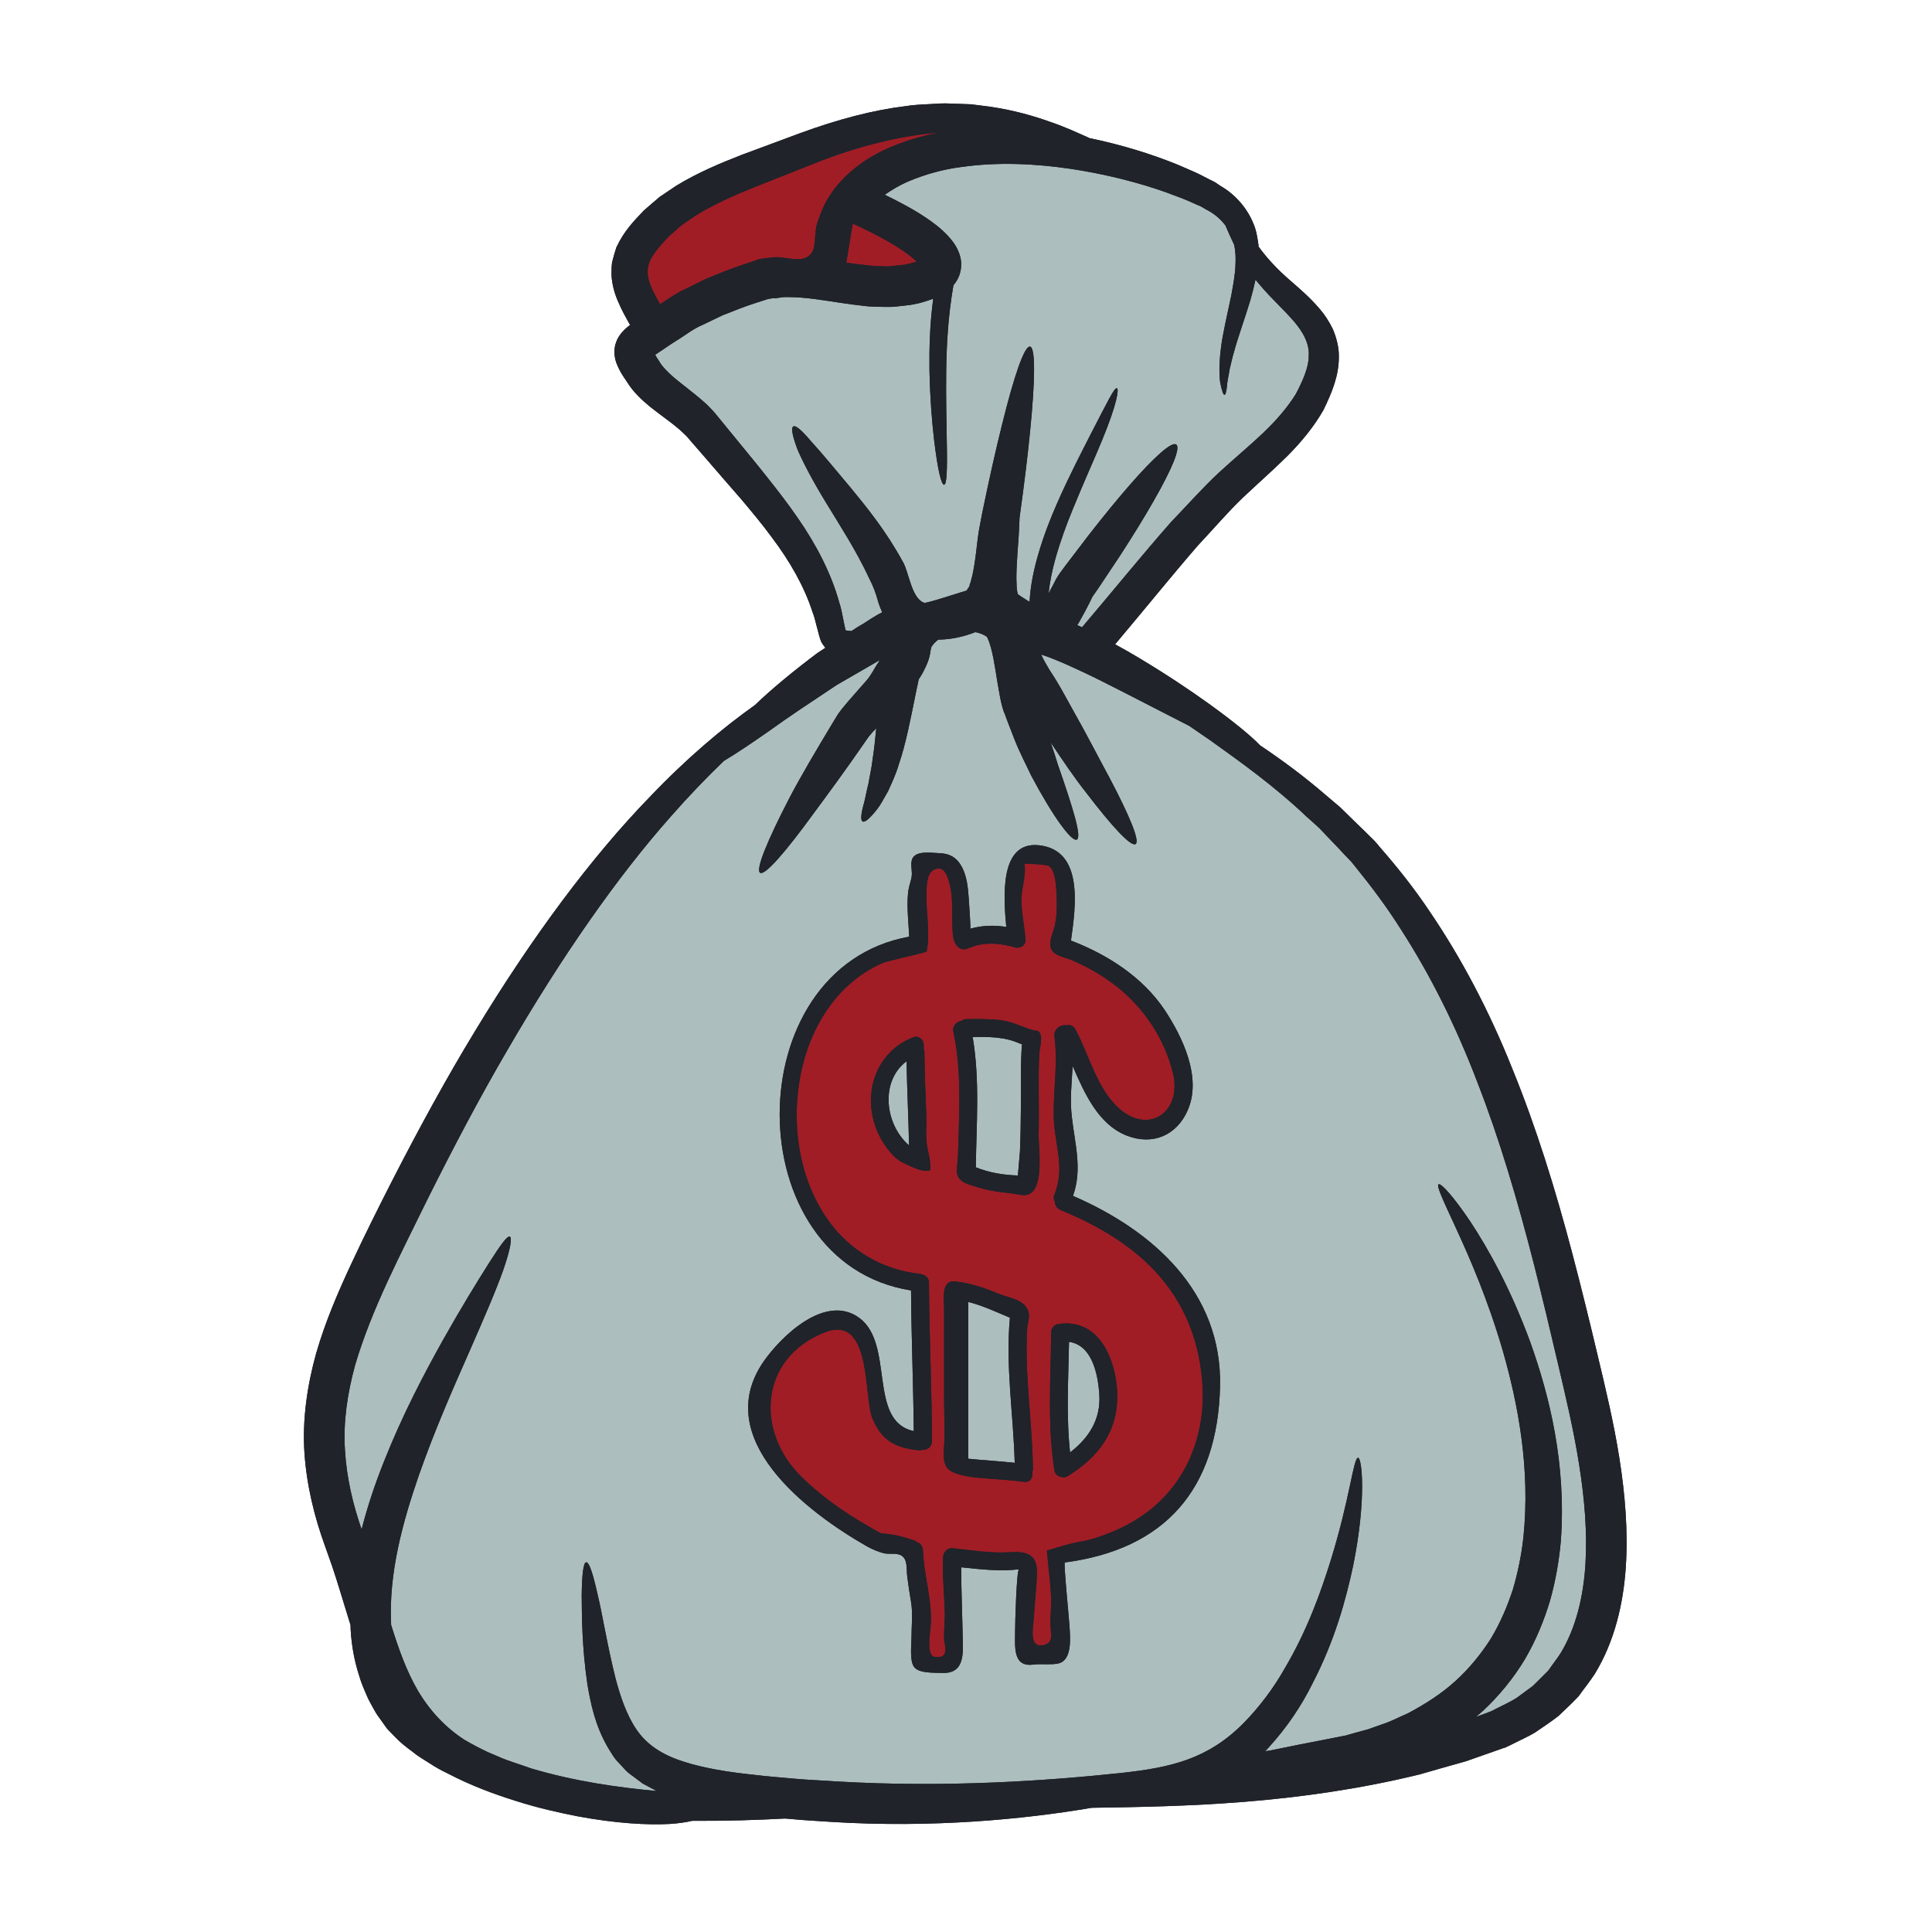 <svg version="1.0" preserveAspectRatio="xMidYMid meet" height="500" viewBox="0 0 375 375" zoomAndPan="magnify" width="500" xmlns:xlink="http://www.w3.org/1999/xlink" xmlns="http://www.w3.org/2000/svg"><defs><clipPath id="7367434e94"><path clip-rule="nonzero" d="M 58 20.066 L 316 20.066 L 316 354.566 L 58 354.566 Z M 58 20.066"></path></clipPath><clipPath id="7c894acc53"><path clip-rule="nonzero" d="M 58 20.066 L 316 20.066 L 316 354.566 L 58 354.566 Z M 58 20.066"></path></clipPath></defs><rect fill-opacity="1" height="450" y="-37.5" fill="#ffffff" width="450" x="-37.5"></rect><rect fill-opacity="1" height="450" y="-37.5" fill="#ffffff" width="450" x="-37.5"></rect><g clip-path="url(#7367434e94)"><path fill-rule="nonzero" fill-opacity="1" d="M 63.086 300.09 C 63.562 301.426 64.031 302.754 64.5 304.09 C 64.969 305.449 65.336 306.688 65.762 308.027 C 66.531 310.504 67.281 312.984 68.035 315.422 C 68.035 315.68 68.035 315.93 68.055 316.191 C 68.219 319.258 68.762 322.324 69.719 325.27 C 70.121 326.707 70.816 328.25 71.469 329.73 C 71.797 330.402 72.102 330.914 72.438 331.535 C 72.719 332.066 73.133 332.797 73.656 333.469 L 75.059 335.438 C 75.57 336.047 76.133 336.535 76.645 337.102 C 77.699 338.223 78.82 339.09 79.973 339.938 C 81.07 340.844 82.246 341.547 83.387 342.254 C 84.516 343.004 85.66 343.637 86.832 344.191 C 91.398 346.582 95.914 348.246 100.176 349.574 C 104.414 350.934 108.461 351.824 112.156 352.551 C 119.582 353.934 125.695 354.258 129.957 354.031 C 131.848 353.91 133.285 353.672 134.34 353.422 C 141.027 353.465 147.051 353.258 152.387 352.977 C 152.738 353 153.086 353.043 153.465 353.062 C 156.227 353.348 158.934 353.445 161.73 353.652 C 180.777 354.805 198.316 353.203 211.898 350.891 C 229.969 350.629 251.793 350.215 275.551 344.41 C 278.477 343.559 281.453 342.723 284.477 341.875 C 285.945 341.363 287.445 340.844 288.945 340.309 L 291.195 339.516 L 291.75 339.32 L 292.035 339.234 L 292.199 339.188 L 292.273 339.156 C 292.297 339.133 292.316 339.133 292.316 339.133 C 292.359 339.09 292.457 339.047 292.645 338.973 L 293.699 338.461 C 295.102 337.73 296.461 337.168 297.938 336.285 C 299.461 335.254 301.027 334.199 302.504 333.066 C 303.789 331.84 305.125 330.59 306.367 329.285 C 307.422 327.805 308.594 326.379 309.574 324.859 C 313.391 318.586 315.074 311.32 315.562 304.254 C 316.031 297.109 315.422 290.043 314.324 283.039 C 313.227 276.09 311.586 269.273 310.039 262.816 C 308.496 256.301 306.898 249.82 305.246 243.527 C 301.918 230.859 298.145 218.723 293.559 207.492 C 289.066 196.203 283.609 185.906 277.496 176.914 C 274.473 172.391 271.18 168.273 267.875 164.488 L 267.266 163.758 L 266.961 163.41 L 266.875 163.312 L 266.68 163.105 L 266.516 162.945 L 265.23 161.672 C 264.363 160.836 263.492 159.984 262.656 159.172 C 261.805 158.324 260.969 157.527 260.152 156.715 C 259.242 155.941 258.328 155.191 257.438 154.418 C 253.031 150.602 248.703 147.438 244.582 144.676 C 242.82 142.828 239.387 140.023 234.676 136.621 C 230.906 133.91 226.316 130.844 221.031 127.68 C 219.555 126.789 218.031 125.922 216.441 125.062 C 222.293 118.125 227.512 111.645 232.48 105.914 C 235.547 102.652 238.375 99.324 241.211 96.617 C 244.117 93.875 247.105 91.254 249.848 88.539 C 252.609 85.777 255.043 82.797 256.891 79.566 C 258.512 76.195 259.895 72.969 259.871 69.172 C 259.895 67.324 259.371 65.496 258.719 63.91 C 257.969 62.387 257.109 61.051 256.141 59.953 C 254.27 57.746 252.402 56.18 250.758 54.73 C 247.855 52.254 245.867 50.047 244.277 47.848 C 244.277 47.75 244.277 47.688 244.277 47.59 C 244.062 46.152 243.875 44.664 243.203 43.207 C 242.008 40.324 239.668 37.66 236.895 36.094 L 235.895 35.41 L 235.754 35.324 L 235.73 35.324 L 235.59 35.246 L 235.516 35.203 L 235.285 35.086 L 234.797 34.855 C 234.133 34.52 233.48 34.191 232.828 33.844 C 231.492 33.191 229.969 32.582 228.5 31.93 C 223.293 29.82 217.586 28.082 211.43 26.797 C 211.312 26.734 211.191 26.68 211.062 26.613 C 209.203 25.809 206.887 24.688 203.777 23.633 C 200.711 22.535 196.84 21.395 192.164 20.711 C 190.988 20.57 189.77 20.406 188.488 20.242 C 187.227 20.199 185.891 20.145 184.531 20.102 C 183.148 20.016 181.715 20.121 180.246 20.219 C 178.766 20.285 177.246 20.363 175.699 20.613 C 169.48 21.371 162.609 23.168 155.312 25.844 C 151.703 27.168 147.941 28.582 143.93 30.07 C 139.906 31.648 135.578 33.422 131.238 36.062 C 130.195 36.77 129.109 37.5 128.031 38.227 C 127.012 39.062 126 39.977 124.965 40.867 C 123.051 42.879 121.105 44.848 119.629 48.035 C 119.355 48.871 119.117 49.742 118.887 50.613 C 118.648 51.469 118.734 52.438 118.691 53.375 C 118.789 55.18 119.277 56.93 119.91 58.387 C 120.637 60.137 121.488 61.637 122.301 63.082 C 122.062 63.246 121.855 63.43 121.594 63.648 C 121.336 63.855 120.941 64.258 120.617 64.637 C 120.234 65.129 119.867 65.637 119.582 66.434 C 118.996 68.031 119.324 69.574 119.648 70.465 C 120.312 72.172 120.988 73.055 121.617 74 L 121.648 74.043 C 122.996 76.25 124.598 77.598 126.062 78.859 C 127.641 80.109 129.141 81.188 130.469 82.211 C 131.133 82.754 131.785 83.242 132.316 83.766 C 132.883 84.273 133.328 84.676 133.914 85.426 C 135.078 86.734 136.211 88.07 137.328 89.352 C 139.559 91.93 141.734 94.465 143.863 96.887 C 145.996 99.422 147.965 101.781 149.734 104.195 C 153.344 108.98 156.062 113.773 157.652 118.625 C 158.141 119.82 158.359 121.059 158.707 122.246 L 158.934 123.137 L 159.172 123.961 L 159.336 124.398 C 159.391 124.637 159.805 125.266 160.207 125.734 C 159.684 126.094 159.172 126.422 158.664 126.746 C 153.934 130.301 149.734 133.77 146.527 136.859 C 140.309 141.262 133.328 147.133 126.141 154.668 C 114.809 166.336 103.219 181.93 92.172 200.184 C 86.617 209.316 81.254 219.148 75.973 229.457 C 73.352 234.598 70.719 239.871 68.176 245.32 C 65.621 250.801 63.141 256.52 61.355 262.719 C 59.629 268.926 58.672 275.504 59.086 281.898 C 59.508 288.312 61.031 294.445 63.086 300.09" fill="#20232a"></path></g><path fill-rule="nonzero" fill-opacity="1" d="M 180.594 227.105 C 180.617 226.062 180.508 225.238 180.332 224.344 C 180.223 223.879 180.125 223.387 180.008 222.844 C 179.617 220.867 179.867 218.539 179.801 216.504 C 179.637 212.406 179.473 208.34 179.43 204.219 C 179.43 203.938 179.355 203.676 179.266 203.445 C 179.516 202.25 178.68 200.793 177.223 201.359 C 171.625 203.512 168.559 209.059 169.102 214.941 C 169.363 217.766 170.418 220.527 172.125 222.801 C 173.016 223.953 174.039 225.141 175.375 225.727 C 176.711 226.312 179.113 227.715 180.594 227.105 Z M 200.352 285.758 C 200.449 285.52 200.516 285.289 200.492 284.984 C 200.383 277.699 199.395 270.426 199.273 263.121 C 199.254 261.336 199.254 259.543 199.395 257.758 C 199.414 257.27 199.535 256.801 199.633 256.336 C 199.754 255.648 199.797 254.977 199.492 254.27 C 198.555 252.18 195.938 251.953 194.055 251.203 C 191.25 250.051 188.348 249.004 185.301 248.723 C 182.629 248.441 183.246 252.398 183.246 253.965 C 183.246 255.91 183.246 257.824 183.246 259.77 C 183.246 263.629 183.246 267.5 183.246 271.383 C 183.246 274.492 183.434 277.656 183.246 280.766 C 183.129 282.625 182.91 284.844 184.977 285.758 C 187.129 286.691 189.609 286.812 191.902 286.996 C 194.195 287.16 196.469 287.324 198.742 287.629 C 200.023 287.789 200.547 286.734 200.352 285.758 Z M 201.73 204.469 C 201.785 203.535 202.32 201.641 201.949 200.773 C 201.547 199.816 201.297 200.184 200.426 199.922 C 200.242 199.859 200.078 199.816 199.883 199.762 C 198.109 199.184 196.348 198.312 194.48 198.055 C 192.207 197.75 189.914 197.781 187.617 197.805 C 187.195 197.805 186.867 197.945 186.605 198.152 C 185.672 198.312 184.812 199.109 185.062 200.305 C 186.195 205.578 186.281 210.98 186.172 216.363 C 186.117 219.062 186.051 221.746 185.934 224.441 C 185.812 227.062 184.977 228.77 187.855 229.824 C 189.262 230.336 190.762 230.762 192.207 231.066 C 194.152 231.445 196.164 231.555 198.109 231.914 C 203.168 232.871 201.504 222.879 201.602 220.039 C 201.73 214.863 201.461 209.668 201.73 204.469 Z M 207.246 286.508 C 213.539 282.625 217.336 277.352 216.812 269.633 C 216.367 263.469 213.258 256.281 206.07 256.91 C 205.973 256.91 205.93 256.965 205.832 256.965 C 204.949 256.934 204.027 257.496 204.027 258.652 C 203.961 267.609 203.266 276.559 204.668 285.453 C 204.852 286.574 206.352 287.074 207.246 286.508 Z M 233.133 266.066 C 233.34 267.707 233.461 269.371 233.461 271.035 C 233.438 278.734 230.621 286.203 224.988 291.543 C 222.25 294.141 218.945 296.129 215.434 297.512 C 213.582 298.262 211.594 298.938 209.605 299.262 C 208.18 299.5 206.887 299.871 205.582 300.25 C 204.832 300.48 204.059 300.719 203.211 300.949 C 203.449 304.23 203.98 307.438 204.027 310.711 C 204.027 312.496 203.797 314.277 203.938 316.027 C 204.059 317.453 204.383 318.887 202.578 319.312 C 199.609 319.988 200.547 315.91 200.664 314.016 C 200.828 311.094 201.199 308.188 201.266 305.266 C 201.34 301.656 199.207 301.09 196.098 301.285 C 192.305 301.535 188.555 300.883 184.812 300.5 C 183.824 300.414 183.074 301.371 183.051 302.262 C 182.91 305.797 183.27 309.332 183.379 312.863 C 183.434 314.625 183.191 316.41 183.246 318.117 C 183.289 319.094 183.984 320.715 182.93 321.445 C 182.539 321.695 181.344 321.715 181.02 321.465 C 179.965 320.598 180.473 317.332 180.594 316.125 C 181.137 311.094 179.312 305.938 179.148 300.902 C 179.113 300.047 178.582 299.5 177.953 299.316 C 177.809 299.195 177.668 299.078 177.461 299.012 C 175.375 298.262 173.242 297.75 171.023 297.633 C 165.402 294.586 160.109 291.117 155.52 286.605 C 146.668 277.918 147.301 263.75 159.969 258.652 C 169.363 254.855 167.559 271.219 169.363 275.383 C 171.188 279.668 173.789 281.008 178.277 281.496 C 178.559 281.516 178.789 281.473 179.008 281.41 C 179.941 281.473 180.898 280.906 180.898 279.723 C 180.855 269.492 180.367 259.258 180.312 249.004 C 180.312 248.039 179.68 247.527 178.953 247.363 C 178.844 247.32 178.723 247.266 178.559 247.246 C 171.297 246.492 164.859 242.699 160.676 236.75 C 154.324 227.738 153.184 215.352 156.312 204.938 C 157.891 199.793 160.629 194.922 164.633 191.27 C 166.621 189.465 168.895 187.965 171.375 186.887 C 172.242 186.516 179.82 184.875 179.867 184.691 C 180.617 180.918 179.68 176.816 179.82 173 C 179.898 171.578 179.898 169.262 181.551 168.695 C 183.312 168.109 183.879 169.957 184.246 171.316 C 185.281 174.902 184.488 178.535 185.062 182.156 C 185.117 182.461 185.203 182.699 185.344 182.887 C 185.648 183.82 186.727 184.637 187.922 184.082 C 190.566 182.863 193.469 182.984 196.242 183.68 C 196.305 183.699 196.371 183.68 196.445 183.68 C 197.523 184.289 199.164 183.844 199.047 182.277 C 198.859 179.883 198.359 177.547 198.254 175.164 C 198.133 172.633 199.273 170.012 198.828 167.641 C 198.809 167.598 203.113 167.781 203.559 168.066 C 204.895 168.914 205.016 172.207 205.082 173.773 C 205.18 175.797 205.156 178.09 204.645 180.047 C 204.309 181.34 203.352 183.125 204.168 184.43 C 204.852 185.527 206.766 185.855 207.875 186.301 C 211.008 187.613 213.953 189.301 216.629 191.387 C 222.031 195.617 225.945 201.48 227.633 208.121 C 229.578 215.777 222.988 220.441 217.074 215.027 C 212.898 211.211 211.355 204.688 208.754 199.836 C 208.344 199.043 207.613 198.848 206.93 199.02 C 205.887 198.824 204.473 199.719 204.668 201.176 C 205.363 206.438 204.43 211.516 204.527 216.766 C 204.645 222.051 206.82 226.574 204.668 231.871 C 204.449 232.379 204.527 232.848 204.734 233.195 C 204.754 233.883 205.113 234.578 205.906 234.883 C 220.207 240.742 231.023 249.941 233.133 266.066" fill="#a01d26"></path><path fill-rule="nonzero" fill-opacity="1" d="M 213.375 270.609 C 213.703 275.59 211.266 279.156 207.699 281.918 C 206.93 274.797 207.375 267.609 207.496 260.445 C 211.941 261.086 213.094 266.59 213.375 270.609" fill="#acbebe"></path><path fill-rule="nonzero" fill-opacity="1" d="M 198.359 202.641 C 198.055 206.762 198.199 210.938 198.152 215.047 C 198.133 217.887 198.09 220.691 197.969 223.531 C 197.914 224.422 197.664 226.855 197.566 228.16 C 194.762 228.074 192.023 227.629 189.402 226.574 C 189.52 218.125 190.215 209.645 188.793 201.281 C 191.879 201.238 194.988 201.219 197.871 202.523 C 198.035 202.598 198.199 202.621 198.359 202.641" fill="#acbebe"></path><path fill-rule="nonzero" fill-opacity="1" d="M 196.023 255.77 C 195.152 265.176 196.695 274.492 196.957 283.93 C 193.934 283.605 190.922 283.441 187.922 283.137 C 187.922 277.191 187.922 260.422 187.922 252.703 C 190.707 253.398 193.359 254.648 196.023 255.77" fill="#acbebe"></path><path fill-rule="nonzero" fill-opacity="1" d="M 177.93 50.773 C 177.527 50.914 177.082 51.023 176.637 51.145 L 175.582 51.383 L 174.625 51.469 C 173.832 51.547 172.918 51.688 172.168 51.711 C 170.828 51.645 169.613 51.688 167.961 51.449 C 166.742 51.328 165.492 51.164 164.25 50.98 C 164.609 49.297 164.883 46.938 165.523 43.402 C 167.535 44.316 169.547 45.293 171.492 46.371 C 172.82 47.098 174.113 47.871 175.309 48.688 C 176.309 49.371 177.223 50.09 177.93 50.773" fill="#a01d26"></path><path fill-rule="nonzero" fill-opacity="1" d="M 175.961 205.992 C 176.059 211.426 176.332 216.887 176.449 222.332 C 171.699 218.211 170.809 209.828 175.961 205.992" fill="#acbebe"></path><path fill-rule="nonzero" fill-opacity="1" d="M 182.539 25.699 C 179.473 26.234 176.352 27.148 173.32 28.363 C 168.023 30.516 163.109 34.129 160.348 39.141 C 159.598 40.5 159.055 42.043 158.566 43.512 C 158.117 44.902 158.305 47.547 157.793 48.621 C 156.312 51.645 152.758 49.656 150.062 49.949 C 150.039 49.949 148.082 50.188 148.082 50.188 L 147.844 50.23 C 147.844 50.23 147.723 50.23 147.68 50.254 C 147.68 50.254 147.211 50.371 147.16 50.371 L 146.746 50.512 L 145.941 50.797 C 143.844 51.492 141.711 52.199 139.602 53.09 L 138.016 53.723 L 137.613 53.883 L 137.023 54.145 L 136.84 54.23 L 136.09 54.59 L 133.164 56.039 C 131.543 56.723 129.793 57.961 128.109 59.059 C 127.445 57.863 126.848 56.766 126.402 55.711 C 125.555 53.656 125.508 52.297 126.098 50.73 C 126.793 49.188 128.336 47.402 129.816 45.883 C 130.633 45.152 131.426 44.457 132.25 43.75 C 133.145 43.121 134.035 42.512 134.914 41.902 C 138.59 39.629 142.527 37.902 146.363 36.355 C 150.301 34.781 154.043 33.312 157.586 31.91 C 167.09 28.082 175.418 26.266 182.539 25.699" fill="#a01d26"></path><path fill-rule="nonzero" fill-opacity="1" d="M 247.324 58.332 C 250.348 61.516 254.348 64.91 254.02 69.172 C 254.02 71.305 252.848 73.977 251.508 76.5 C 249.965 78.98 247.879 81.438 245.312 83.906 C 242.734 86.363 239.754 88.844 236.602 91.723 C 233.418 94.691 230.559 97.941 227.305 101.324 C 221.824 107.543 216.184 114.504 210.027 121.754 C 209.723 121.613 209.398 121.473 209.094 121.332 C 209.18 121.199 209.277 121.059 209.363 120.918 C 210.137 119.582 210.801 118.32 211.41 117.125 C 211.66 116.602 212.039 115.828 212.039 115.828 C 212.41 115.297 212.789 114.754 213.16 114.219 C 214.594 112.09 215.953 110 217.281 108.035 C 219.855 104.074 222.086 100.453 223.879 97.312 C 227.445 91.094 229.199 86.918 228.305 86.285 C 227.426 85.656 224.023 88.699 219.293 94.125 C 216.934 96.824 214.215 100.148 211.312 103.867 C 209.863 105.773 208.363 107.73 206.797 109.793 C 206.418 110.305 206.047 110.828 205.645 111.359 C 204.875 112.492 204.754 112.883 204.406 113.535 C 204.102 114.102 203.797 114.668 203.516 115.199 C 203.777 112.883 204.242 110.664 204.809 108.598 C 205.809 105.02 207.004 101.812 208.18 98.953 C 210.496 93.246 212.551 88.797 213.953 85.352 C 216.812 78.426 217.215 75.488 216.793 75.359 C 216.301 75.195 215.105 77.719 211.691 84.297 C 210.027 87.602 207.734 91.91 205.18 97.691 C 203.918 100.574 202.602 103.867 201.504 107.664 C 200.711 110.402 200.023 113.469 199.84 116.82 C 199.469 116.578 199.09 116.375 198.742 116.133 C 198.297 115.863 197.871 115.559 197.547 115.32 C 197.426 114.828 197.316 114.078 197.316 113.309 C 197.262 112.352 197.285 111.34 197.316 110.359 C 197.402 108.371 197.547 106.445 197.688 104.664 C 197.785 103.141 197.852 101.758 197.895 100.477 C 198.785 94.105 199.492 88.352 199.961 83.504 C 200.938 73.641 200.992 67.465 199.938 67.281 C 198.859 67.062 196.84 72.902 194.48 82.492 C 193.281 87.277 192 93.008 190.684 99.398 C 190.543 100.195 190.379 101.02 190.215 101.836 C 190.031 102.727 189.867 103.75 189.77 104.598 C 189.562 106.379 189.379 108.012 189.117 109.652 C 188.977 110.426 188.859 111.242 188.672 111.949 L 188.391 113.004 C 188.305 113.328 188.227 113.352 188.207 113.535 C 188.184 113.633 188.227 113.676 188.141 113.84 L 187.758 114.406 L 187.598 114.645 C 187.641 114.566 179.867 117.168 179.398 117.004 C 176.898 116.168 176.43 111.035 175.254 109.066 C 171.938 102.977 168.121 98.324 164.98 94.508 C 161.793 90.691 159.316 87.711 157.465 85.699 C 155.66 83.547 154.445 82.492 153.977 82.773 C 153.508 83.059 153.812 84.625 154.793 87.242 C 155.922 89.875 157.867 93.551 160.434 97.734 C 162.988 101.957 166.176 106.793 168.754 112.352 C 169.48 113.754 169.969 115.059 170.363 116.473 C 170.48 116.906 170.602 117.328 170.863 117.961 C 170.973 118.266 171.09 118.547 171.23 118.852 C 170.273 119.32 169.613 119.766 168.98 120.145 C 168.211 120.637 167.578 121.082 166.969 121.406 L 166.316 121.801 L 165.773 122.156 L 165.262 122.484 C 164.773 122.461 164.371 122.418 164.109 122.32 L 164.066 122.102 L 163.859 121.102 C 163.555 119.766 163.371 118.363 162.914 117.004 C 161.402 111.457 158.52 105.816 154.848 100.543 C 153.039 97.898 151.008 95.277 148.984 92.723 C 146.789 89.941 144.754 87.504 142.547 84.797 C 141.449 83.461 140.352 82.102 139.23 80.742 C 138.73 80.09 137.938 79.242 137.188 78.512 C 136.438 77.816 135.688 77.188 134.938 76.578 C 133.469 75.379 132.043 74.324 130.75 73.227 C 129.531 72.172 128.457 71.043 127.988 70.184 L 127.871 70 L 127.781 69.855 C 127.543 69.531 127.336 69.172 127.172 68.867 C 127.617 68.543 128.227 68.172 128.805 67.77 L 130.262 66.781 L 131.457 66.02 C 133.145 65.008 134.426 63.855 136.578 62.965 L 139.535 61.539 C 139.535 61.539 140.285 61.191 140.309 61.168 L 140.633 61.051 L 142.137 60.461 C 144.094 59.648 146.203 58.941 148.355 58.266 L 149.16 58.004 L 149.387 57.961 L 149.289 58.047 C 149.367 58.027 149.465 57.984 149.594 57.941 L 149.973 57.887 C 149.973 57.887 150.465 57.887 150.465 57.918 L 151.281 57.777 C 152.172 57.602 152.941 57.656 153.953 57.68 C 157.977 57.797 162.281 58.777 167.254 59.32 C 168.938 59.57 171.023 59.57 173.035 59.57 C 173.973 59.527 174.723 59.387 175.559 59.32 L 176.168 59.246 L 176.473 59.203 L 176.613 59.203 L 176.973 59.125 L 177.059 59.125 L 178.461 58.832 C 179.332 58.594 180.203 58.332 181.137 57.984 C 180.43 63.277 180.367 67.934 180.41 71.891 C 180.527 77.488 180.898 81.816 181.277 85.113 C 182.051 91.691 182.77 94.125 183.246 94.082 C 183.758 94.062 183.898 91.508 183.758 84.926 C 183.715 81.656 183.594 77.371 183.66 71.891 C 183.734 67.227 183.965 61.68 185.062 55.363 C 185.629 54.699 186.172 53.82 186.398 52.742 C 186.562 52.176 186.562 51.59 186.562 51.023 C 186.543 50.469 186.422 50.023 186.301 49.535 C 185.727 47.773 184.898 46.816 184.148 45.945 C 182.66 44.316 181.16 43.227 179.68 42.227 C 178.211 41.238 176.711 40.379 175.234 39.586 C 174.059 38.945 172.918 38.391 171.742 37.801 C 173.156 36.793 174.645 35.934 176.266 35.227 C 179.594 33.824 183.105 32.844 186.703 32.398 C 193.891 31.387 201.102 31.789 207.801 32.77 C 214.52 33.781 220.793 35.367 226.414 37.355 C 227.773 37.902 229.078 38.312 230.438 38.902 C 231.121 39.207 231.797 39.508 232.449 39.793 L 232.969 40 C 232.969 40 233.199 40.117 233.219 40.141 L 233.32 40.195 L 234.113 40.664 C 235.73 41.477 236.949 42.555 237.863 43.773 C 238.332 44.848 238.863 46.109 239.57 47.566 C 239.809 48.762 239.875 50.004 239.809 51.242 C 239.754 53.34 239.332 55.43 238.984 57.375 C 238.168 61.312 237.32 64.746 236.973 67.648 C 236.789 69.105 236.711 70.41 236.688 71.543 C 236.734 72.707 236.711 73.695 236.875 74.414 C 237.18 75.891 237.441 76.641 237.68 76.641 C 237.906 76.621 238.094 75.828 238.211 74.348 C 238.289 73.598 238.516 72.762 238.656 71.727 C 238.918 70.715 239.148 69.5 239.551 68.195 C 240.277 65.496 241.461 62.289 242.68 58.309 C 243.039 57.047 243.387 55.711 243.691 54.285 C 244.789 55.645 246.008 57.004 247.324 58.332" fill="#acbebe"></path><path fill-rule="nonzero" fill-opacity="1" d="M 236.809 269.152 C 237.254 250.777 223.773 238.84 208.266 232.121 C 210.113 226.945 208.648 222.148 208.039 216.766 C 207.656 213.484 208.004 210.211 208.203 206.926 C 210.582 212.383 213.234 218.309 218.758 220.441 C 223.719 222.355 228.359 220.418 230.512 215.547 C 233.34 209.199 229.547 201.316 226.066 196.043 C 221.75 189.605 214.984 185.301 207.875 182.559 C 208.789 176.066 210.418 164.977 201.621 164.062 C 194.012 163.293 194.762 173.949 195.316 179.918 C 192.957 179.535 190.617 179.613 188.324 180.266 C 188.465 180.242 188.043 174.742 188.02 174.219 C 187.879 172.23 187.66 170.078 186.703 168.273 C 185.648 166.336 184.227 165.629 182.117 165.586 C 180.648 165.543 177.461 165 176.973 166.988 C 176.711 168.086 177.156 169.219 176.918 170.336 C 176.711 171.371 176.332 172.285 176.246 173.383 C 175.984 176.188 176.352 179.004 176.473 181.809 C 142.906 187.855 142.887 245.09 176.832 250.473 C 176.898 259.586 177.277 268.688 177.363 277.777 C 168.352 275.832 173.734 260.848 166.742 255.77 C 160.129 251.016 151.582 259.465 148.266 264.195 C 137.797 279.199 156.652 293.512 168.211 300.109 C 169.266 300.699 170.523 301.254 171.699 301.512 C 172.68 301.699 173.832 301.426 174.742 301.816 C 176.266 302.504 175.887 304.438 176.102 306.059 C 176.309 307.723 176.57 309.387 176.852 311.039 C 177.203 313.289 176.918 315.539 176.918 317.789 C 176.918 319.258 176.516 322.348 177.43 323.562 C 178.398 324.859 181.465 324.641 182.844 324.715 C 186.5 324.879 186.965 322.203 186.891 319.141 C 186.801 314.18 186.586 309.168 186.562 304.211 C 190.316 304.602 194.055 305.047 197.785 304.602 C 197.316 304.676 197.012 315.398 197.035 316.453 C 197.035 319.562 196.512 323.609 200.547 323.098 C 202.113 322.891 203.797 323.195 205.34 322.891 C 208.266 322.324 207.699 317.508 207.57 315.398 C 207.496 314.113 206.418 303.297 206.68 303.273 C 225.988 300.742 236.32 289.227 236.809 269.152 Z M 306.508 284.277 C 307.562 290.879 308.117 297.438 307.727 303.711 C 307.324 309.961 305.898 315.93 302.953 320.824 C 302.199 322.02 301.309 323.098 300.516 324.27 C 299.527 325.25 298.547 326.238 297.559 327.219 C 296.48 328.023 295.426 328.785 294.371 329.566 C 293.188 330.34 291.645 331.012 290.285 331.719 L 289.414 332.164 L 289.293 332.207 L 289.043 332.297 L 288.5 332.512 L 286.445 333.262 C 286.914 332.859 287.379 332.512 287.805 332.109 C 291.035 329.098 293.797 325.695 295.992 322.043 C 298.145 318.367 299.711 314.508 300.863 310.668 C 301.961 306.785 302.613 302.914 302.953 299.152 C 304.051 284.027 300.723 270.871 297.023 260.5 C 293.207 250.105 288.805 242.285 285.434 237.176 C 281.988 232.031 279.672 229.617 279.227 229.867 C 278.738 230.172 280.258 233.273 282.738 238.676 C 285.25 244.133 288.738 252.07 291.707 262.227 C 294.59 272.34 297.09 284.941 295.688 298.445 C 295.316 301.797 294.633 305.168 293.656 308.492 C 292.578 311.789 291.195 315.027 289.371 318.062 C 287.469 321.043 285.207 323.824 282.508 326.281 C 279.812 328.738 276.66 330.75 273.312 332.535 C 271.602 333.262 269.984 334.156 268.199 334.711 L 265.578 335.645 L 262.914 336.371 L 261.578 336.754 C 261.578 336.754 261.273 336.84 261.254 336.863 L 261.066 336.883 L 260.359 337.023 L 257.5 337.59 C 255.609 337.973 253.719 338.34 251.859 338.688 C 249.988 339.07 248.141 339.438 246.312 339.82 C 246.051 339.84 245.801 339.863 245.562 339.906 C 245.781 339.656 246.031 339.418 246.246 339.188 C 249.898 335.188 252.684 330.945 254.762 326.75 C 259.098 318.387 261.23 310.504 262.633 303.969 C 265.297 290.836 264.316 282.918 263.613 282.953 C 262.676 282.953 262.09 290.605 258.293 302.871 C 256.379 308.984 253.781 316.355 249.398 323.781 C 247.27 327.543 244.582 331.195 241.355 334.48 C 234.395 341.484 227.23 343.07 217.684 344.125 C 203.492 345.625 183.824 347.051 162.176 345.766 C 159.477 345.57 156.758 345.484 154.215 345.246 C 151.539 344.996 148.844 344.801 146.418 344.496 C 141.43 343.984 136.602 343.211 132.578 341.898 C 128.477 340.59 125.465 338.582 123.5 335.645 C 121.531 332.719 120.379 329.164 119.484 325.816 C 117.801 319.074 116.918 313.223 115.953 309.309 C 115.07 305.352 114.344 303.176 113.777 303.242 C 113.234 303.297 112.961 305.57 112.906 309.637 C 112.941 313.715 112.941 319.543 114.016 326.934 C 114.648 330.609 115.484 334.852 117.973 339.156 C 118.625 340.211 119.234 341.344 120.191 342.254 L 121.551 343.723 C 122.02 344.191 122.586 344.551 123.117 344.961 C 123.66 345.363 124.195 345.789 124.738 346.18 C 125.324 346.508 125.902 346.82 126.488 347.117 C 126.812 347.289 127.141 347.453 127.445 347.637 C 119.789 346.93 111.484 345.746 103.035 343.234 C 102 342.852 100.945 342.504 99.891 342.156 C 98.836 341.797 97.762 341.43 96.641 340.918 C 95.988 340.637 95.305 340.352 94.652 340.07 C 93.195 339.375 91.746 338.625 90.324 337.797 C 90.27 337.777 90.246 337.754 90.203 337.73 C 86.527 335.371 83.441 332.109 81.07 328.086 C 78.895 324.336 77.352 320.031 75.918 315.398 C 75.383 305.266 78.266 295.141 81.309 286.324 C 84.465 277.332 87.996 269.395 90.953 262.672 C 93.902 255.953 96.293 250.453 97.676 246.516 C 99.055 242.559 99.445 240.219 98.957 240.035 C 98.445 239.828 97.109 241.699 94.914 245.156 C 92.703 248.648 89.574 253.703 85.941 260.172 C 82.332 266.652 78.168 274.492 74.492 283.77 C 72.871 287.844 71.383 292.195 70.188 296.859 C 68.457 291.891 67.262 286.715 66.957 281.453 C 66.598 275.973 67.426 270.449 68.945 264.902 C 72.219 253.844 77.883 243.242 82.898 232.934 C 87.996 222.715 93.152 212.949 98.445 203.883 C 108.961 185.766 119.77 170.238 130.238 158.441 C 133.75 154.441 137.188 150.887 140.492 147.699 C 142.734 146.363 145.691 144.395 149.203 141.938 C 153.039 139.152 157.465 136.25 162.426 132.945 C 165.078 131.422 167.84 129.812 170.723 128.148 C 170.668 128.27 170.621 128.379 170.559 128.477 C 169.688 129.715 169.176 130.977 168.09 132.195 C 166.969 133.488 165.871 134.727 164.797 135.945 L 163.945 136.957 C 163.641 137.324 163.293 137.727 163.086 138.031 L 162.621 138.664 L 162.316 139.176 L 161.684 140.207 C 158.402 145.656 155.477 150.602 153.246 154.844 C 148.875 163.293 146.625 168.816 147.539 169.402 C 148.453 169.988 152.387 165.508 157.977 157.812 C 160.793 153.996 164.109 149.504 167.621 144.414 L 168.285 143.457 L 168.633 142.969 L 168.699 142.871 L 168.914 142.645 C 169.176 142.285 169.383 142.098 169.613 141.848 L 170.078 141.348 C 169.871 143.457 169.688 145.406 169.406 147.133 C 169.199 149.035 168.797 150.645 168.559 152.125 C 168.188 153.527 168.004 154.746 167.719 155.82 C 167.109 157.953 166.992 159.215 167.438 159.453 C 167.883 159.68 168.84 158.844 170.223 157.105 C 170.906 156.246 171.578 154.953 172.406 153.504 C 173.059 152.027 173.895 150.32 174.461 148.352 C 175.797 144.469 176.711 139.719 177.734 134.652 C 177.93 133.715 178.113 132.781 178.32 131.867 C 178.648 131.355 179.008 130.812 179.289 130.215 C 179.82 129.184 180.43 127.941 180.617 126.301 C 180.648 126.039 180.734 125.777 180.812 125.508 C 181.18 124.984 181.625 124.516 182.117 124.148 C 182.215 124.148 182.355 124.148 182.441 124.148 C 184.738 124.07 186.891 123.625 189.184 122.746 C 189.238 122.746 189.281 122.723 189.324 122.691 C 190.262 122.875 191.043 123.234 191.391 123.496 C 191.414 123.516 191.457 123.539 191.5 123.559 L 191.598 123.68 C 191.805 124.027 191.574 123.68 191.738 123.984 C 191.957 124.43 192.164 125.062 192.348 125.734 C 193.078 128.453 193.402 131.617 194.012 134.77 C 194.152 135.566 194.316 136.391 194.578 137.305 L 194.805 138.055 L 195.023 138.566 L 195.391 139.578 C 195.902 140.938 196.426 142.242 196.895 143.48 C 197.895 146.016 199.164 148.426 200.164 150.559 C 204.57 158.844 208.039 163.41 208.996 162.965 C 210.027 162.496 208.289 156.918 205.32 148.375 C 204.918 147.016 204.43 145.613 203.938 144.109 C 206.375 147.766 208.625 151.07 210.758 153.766 C 215.922 160.531 219.531 164.41 220.422 163.824 C 221.281 163.27 219.27 158.375 215.27 150.809 C 213.234 147.07 210.941 142.547 208.148 137.629 C 207.473 136.391 206.766 135.129 206.047 133.836 L 205.484 132.879 L 205.199 132.391 L 204.832 131.781 C 204.43 131.148 204.027 130.543 203.633 129.91 C 203.047 128.941 202.516 127.984 202.09 127.051 C 204.332 127.746 206.82 128.879 209.113 129.934 C 212.02 131.258 214.824 132.695 217.496 134.055 C 222.477 136.598 226.98 138.914 230.84 140.902 C 232.156 141.797 233.48 142.707 234.883 143.676 C 240.648 147.797 247.324 152.547 253.617 158.52 C 254.434 159.234 255.262 159.984 256.078 160.734 C 256.871 161.562 257.664 162.398 258.492 163.27 C 259.305 164.105 260.133 164.977 260.949 165.867 L 262.207 167.172 L 262.328 167.316 L 262.395 167.391 L 262.676 167.738 L 263.242 168.445 C 266.266 172.164 269.254 176.164 272.016 180.547 C 277.617 189.258 282.629 199.207 286.793 210.156 C 291.055 221.094 294.566 232.969 297.754 245.461 C 299.34 251.715 300.863 258.086 302.387 264.621 C 303.93 271.199 305.473 277.656 306.508 284.277 Z M 261.297 336.797 C 261.273 336.797 261.23 336.82 261.207 336.84 L 261.273 336.84 L 261.297 336.82 L 261.297 336.797" fill="#acbebe"></path><g clip-path="url(#7c894acc53)"><path fill-rule="nonzero" fill-opacity="1" d="M 173.32 28.363 C 176.352 27.148 179.473 26.234 182.539 25.699 C 175.418 26.266 167.09 28.082 157.586 31.91 C 154.043 33.312 150.301 34.781 146.363 36.355 C 142.527 37.902 138.59 39.629 134.914 41.902 C 134.035 42.512 133.145 43.121 132.25 43.75 C 131.426 44.457 130.633 45.152 129.816 45.883 C 128.336 47.402 126.793 49.188 126.098 50.73 C 125.508 52.297 125.555 53.656 126.402 55.711 C 126.848 56.766 127.445 57.863 128.109 59.059 C 129.793 57.961 131.543 56.723 133.164 56.039 L 136.09 54.59 L 136.84 54.23 L 137.023 54.145 L 137.613 53.883 L 138.016 53.723 L 139.602 53.09 C 141.711 52.199 143.844 51.492 145.941 50.797 L 146.746 50.512 L 147.16 50.371 C 147.211 50.371 147.68 50.254 147.68 50.254 C 147.723 50.23 147.844 50.23 147.844 50.23 L 148.082 50.188 C 148.082 50.188 150.039 49.949 150.062 49.949 C 152.758 49.656 156.312 51.645 157.793 48.621 C 158.305 47.547 158.117 44.902 158.566 43.512 C 159.055 42.043 159.598 40.5 160.348 39.141 C 163.109 34.129 168.023 30.516 173.32 28.363 Z M 176.637 51.145 C 177.082 51.023 177.527 50.914 177.93 50.773 C 177.223 50.09 176.309 49.371 175.309 48.688 C 174.113 47.871 172.82 47.098 171.492 46.371 C 169.547 45.293 167.535 44.316 165.523 43.402 C 164.883 46.938 164.609 49.297 164.25 50.98 C 165.492 51.164 166.742 51.328 167.961 51.449 C 169.613 51.688 170.828 51.645 172.168 51.711 C 172.918 51.688 173.832 51.547 174.625 51.469 L 175.582 51.383 Z M 254.02 69.172 C 254.348 64.91 250.348 61.516 247.324 58.332 C 246.008 57.004 244.789 55.645 243.691 54.285 C 243.387 55.711 243.039 57.047 242.68 58.309 C 241.461 62.289 240.277 65.496 239.551 68.195 C 239.148 69.5 238.918 70.715 238.656 71.727 C 238.516 72.762 238.289 73.598 238.211 74.348 C 238.094 75.828 237.906 76.621 237.68 76.641 C 237.441 76.641 237.18 75.891 236.875 74.414 C 236.711 73.695 236.734 72.707 236.688 71.543 C 236.711 70.41 236.789 69.105 236.973 67.648 C 237.32 64.746 238.168 61.312 238.984 57.375 C 239.332 55.43 239.754 53.34 239.809 51.242 C 239.875 50.004 239.809 48.762 239.57 47.566 C 238.863 46.109 238.332 44.848 237.863 43.773 C 236.949 42.555 235.73 41.477 234.113 40.664 L 233.32 40.195 L 233.219 40.141 C 233.199 40.117 232.969 40 232.969 40 L 232.449 39.793 C 231.797 39.508 231.121 39.207 230.438 38.902 C 229.078 38.312 227.773 37.902 226.414 37.355 C 220.793 35.367 214.52 33.781 207.801 32.77 C 201.102 31.789 193.891 31.387 186.703 32.398 C 183.105 32.844 179.594 33.824 176.266 35.227 C 174.645 35.934 173.156 36.793 171.742 37.801 C 172.918 38.391 174.059 38.945 175.234 39.586 C 176.711 40.379 178.211 41.238 179.68 42.227 C 181.16 43.227 182.66 44.316 184.148 45.945 C 184.898 46.816 185.727 47.773 186.301 49.535 C 186.422 50.023 186.543 50.469 186.562 51.023 C 186.562 51.59 186.562 52.176 186.398 52.742 C 186.172 53.82 185.629 54.699 185.062 55.363 C 183.965 61.68 183.734 67.227 183.66 71.891 C 183.594 77.371 183.715 81.656 183.758 84.926 C 183.898 91.508 183.758 94.062 183.246 94.082 C 182.77 94.125 182.051 91.691 181.277 85.113 C 180.898 81.816 180.527 77.488 180.41 71.891 C 180.367 67.934 180.43 63.277 181.137 57.984 C 180.203 58.332 179.332 58.594 178.461 58.832 L 177.059 59.125 L 176.973 59.125 L 176.613 59.203 L 176.473 59.203 L 176.168 59.246 L 175.559 59.32 C 174.723 59.387 173.973 59.527 173.035 59.57 C 171.023 59.57 168.938 59.57 167.254 59.32 C 162.281 58.777 157.977 57.797 153.953 57.68 C 152.941 57.656 152.172 57.602 151.281 57.777 L 150.465 57.918 C 150.465 57.887 149.973 57.887 149.973 57.887 L 149.594 57.941 C 149.465 57.984 149.367 58.027 149.289 58.047 L 149.387 57.961 L 149.16 58.004 L 148.355 58.266 C 146.203 58.941 144.094 59.648 142.137 60.461 L 140.633 61.051 L 140.309 61.168 C 140.285 61.191 139.535 61.539 139.535 61.539 L 136.578 62.965 C 134.426 63.855 133.145 65.008 131.457 66.02 L 130.262 66.781 L 128.805 67.77 C 128.227 68.172 127.617 68.543 127.172 68.867 C 127.336 69.172 127.543 69.531 127.781 69.855 L 127.871 70 L 127.988 70.184 C 128.457 71.043 129.531 72.172 130.75 73.227 C 132.043 74.324 133.469 75.379 134.938 76.578 C 135.688 77.188 136.438 77.816 137.188 78.512 C 137.938 79.242 138.73 80.09 139.23 80.742 C 140.352 82.102 141.449 83.461 142.547 84.797 C 144.754 87.504 146.789 89.941 148.984 92.723 C 151.008 95.277 153.039 97.898 154.848 100.543 C 158.52 105.816 161.402 111.457 162.914 117.004 C 163.371 118.363 163.555 119.766 163.859 121.102 L 164.066 122.102 L 164.109 122.32 C 164.371 122.418 164.773 122.461 165.262 122.484 L 165.773 122.156 L 166.316 121.801 L 166.969 121.406 C 167.578 121.082 168.211 120.637 168.98 120.145 C 169.613 119.766 170.273 119.32 171.23 118.852 C 171.09 118.547 170.973 118.266 170.863 117.961 C 170.602 117.328 170.48 116.906 170.363 116.473 C 169.969 115.059 169.48 113.754 168.754 112.352 C 166.176 106.793 162.988 101.957 160.434 97.734 C 157.867 93.551 155.922 89.875 154.793 87.242 C 153.812 84.625 153.508 83.059 153.977 82.773 C 154.445 82.492 155.66 83.547 157.465 85.699 C 159.316 87.711 161.793 90.691 164.98 94.508 C 168.121 98.324 171.938 102.977 175.254 109.066 C 176.43 111.035 176.898 116.168 179.398 117.004 C 179.867 117.168 187.641 114.566 187.598 114.645 L 187.758 114.406 L 188.141 113.84 C 188.227 113.676 188.184 113.633 188.207 113.535 C 188.227 113.352 188.305 113.328 188.391 113.004 L 188.672 111.949 C 188.859 111.242 188.977 110.426 189.117 109.652 C 189.379 108.012 189.562 106.379 189.77 104.598 C 189.867 103.75 190.031 102.727 190.215 101.836 C 190.379 101.02 190.543 100.195 190.684 99.398 C 192 93.008 193.281 87.277 194.48 82.492 C 196.84 72.902 198.859 67.062 199.938 67.281 C 200.992 67.465 200.938 73.641 199.961 83.504 C 199.492 88.352 198.785 94.105 197.895 100.477 C 197.852 101.758 197.785 103.141 197.688 104.664 C 197.547 106.445 197.402 108.371 197.316 110.359 C 197.285 111.34 197.262 112.352 197.316 113.309 C 197.316 114.078 197.426 114.828 197.547 115.32 C 197.871 115.559 198.297 115.863 198.742 116.133 C 199.09 116.375 199.469 116.578 199.84 116.82 C 200.023 113.469 200.711 110.402 201.504 107.664 C 202.602 103.867 203.918 100.574 205.18 97.691 C 207.734 91.91 210.027 87.602 211.691 84.297 C 215.105 77.719 216.301 75.195 216.793 75.359 C 217.215 75.488 216.812 78.426 213.953 85.352 C 212.551 88.797 210.496 93.246 208.18 98.953 C 207.004 101.812 205.809 105.02 204.809 108.598 C 204.242 110.664 203.777 112.883 203.516 115.199 C 203.797 114.668 204.102 114.102 204.406 113.535 C 204.754 112.883 204.875 112.492 205.645 111.359 C 206.047 110.828 206.418 110.305 206.797 109.793 C 208.363 107.73 209.863 105.773 211.312 103.867 C 214.215 100.148 216.934 96.824 219.293 94.125 C 224.023 88.699 227.426 85.656 228.305 86.285 C 229.199 86.918 227.445 91.094 223.879 97.312 C 222.086 100.453 219.855 104.074 217.281 108.035 C 215.953 110 214.594 112.09 213.16 114.219 C 212.789 114.754 212.41 115.297 212.039 115.828 C 212.039 115.828 211.66 116.602 211.41 117.125 C 210.801 118.32 210.137 119.582 209.363 120.918 C 209.277 121.059 209.18 121.199 209.094 121.332 C 209.398 121.473 209.723 121.613 210.027 121.754 C 216.184 114.504 221.824 107.543 227.305 101.324 C 230.559 97.941 233.418 94.691 236.602 91.723 C 239.754 88.844 242.734 86.363 245.312 83.906 C 247.879 81.438 249.965 78.98 251.508 76.5 C 252.848 73.977 254.02 71.305 254.02 69.172 Z M 307.727 303.711 C 308.117 297.438 307.562 290.879 306.508 284.277 C 305.473 277.656 303.93 271.199 302.387 264.621 C 300.863 258.086 299.34 251.715 297.754 245.461 C 294.566 232.969 291.055 221.094 286.793 210.156 C 282.629 199.207 277.617 189.258 272.016 180.547 C 269.254 176.164 266.266 172.164 263.242 168.445 L 262.676 167.738 L 262.395 167.391 L 262.328 167.316 L 262.207 167.172 L 260.949 165.867 C 260.133 164.977 259.305 164.105 258.492 163.27 C 257.664 162.398 256.871 161.562 256.078 160.734 C 255.262 159.984 254.434 159.234 253.617 158.52 C 247.324 152.547 240.648 147.797 234.883 143.676 C 233.48 142.707 232.156 141.797 230.84 140.902 C 226.98 138.914 222.477 136.598 217.496 134.055 C 214.824 132.695 212.02 131.258 209.113 129.934 C 206.82 128.879 204.332 127.746 202.09 127.051 C 202.516 127.984 203.047 128.941 203.633 129.91 C 204.027 130.543 204.43 131.148 204.832 131.781 L 205.199 132.391 L 205.484 132.879 L 206.047 133.836 C 206.766 135.129 207.473 136.391 208.148 137.629 C 210.941 142.547 213.234 147.07 215.27 150.809 C 219.27 158.375 221.281 163.27 220.422 163.824 C 219.531 164.41 215.922 160.531 210.758 153.766 C 208.625 151.07 206.375 147.766 203.938 144.109 C 204.43 145.613 204.918 147.016 205.32 148.375 C 208.289 156.918 210.027 162.496 208.996 162.965 C 208.039 163.41 204.57 158.844 200.164 150.559 C 199.164 148.426 197.895 146.016 196.895 143.48 C 196.426 142.242 195.902 140.938 195.391 139.578 L 195.023 138.566 L 194.805 138.055 L 194.578 137.305 C 194.316 136.391 194.152 135.566 194.012 134.77 C 193.402 131.617 193.078 128.453 192.348 125.734 C 192.164 125.062 191.957 124.43 191.738 123.984 C 191.574 123.68 191.805 124.027 191.598 123.68 L 191.5 123.559 C 191.457 123.539 191.414 123.516 191.391 123.496 C 191.043 123.234 190.262 122.875 189.324 122.691 C 189.281 122.723 189.238 122.746 189.184 122.746 C 186.891 123.625 184.738 124.07 182.441 124.148 C 182.355 124.148 182.215 124.148 182.117 124.148 C 181.625 124.516 181.18 124.984 180.812 125.508 C 180.734 125.777 180.648 126.039 180.617 126.301 C 180.43 127.941 179.82 129.184 179.289 130.215 C 179.008 130.812 178.648 131.355 178.32 131.867 C 178.113 132.781 177.93 133.715 177.734 134.652 C 176.711 139.719 175.797 144.469 174.461 148.352 C 173.895 150.32 173.059 152.027 172.406 153.504 C 171.578 154.953 170.906 156.246 170.223 157.105 C 168.84 158.844 167.883 159.68 167.438 159.453 C 166.992 159.215 167.109 157.953 167.719 155.82 C 168.004 154.746 168.188 153.527 168.559 152.125 C 168.797 150.645 169.199 149.035 169.406 147.133 C 169.688 145.406 169.871 143.457 170.078 141.348 L 169.613 141.848 C 169.383 142.098 169.176 142.285 168.914 142.645 L 168.699 142.871 L 168.633 142.969 L 168.285 143.457 L 167.621 144.414 C 164.109 149.504 160.793 153.996 157.977 157.812 C 152.387 165.508 148.453 169.988 147.539 169.402 C 146.625 168.816 148.875 163.293 153.246 154.844 C 155.477 150.602 158.402 145.656 161.684 140.207 L 162.316 139.176 L 162.621 138.664 L 163.086 138.031 C 163.293 137.727 163.641 137.324 163.945 136.957 L 164.797 135.945 C 165.871 134.727 166.969 133.488 168.09 132.195 C 169.176 130.977 169.688 129.715 170.559 128.477 C 170.621 128.379 170.668 128.27 170.723 128.148 C 167.84 129.812 165.078 131.422 162.426 132.945 C 157.465 136.25 153.039 139.152 149.203 141.938 C 145.691 144.395 142.734 146.363 140.492 147.699 C 137.188 150.887 133.75 154.441 130.238 158.441 C 119.77 170.238 108.961 185.766 98.445 203.883 C 93.152 212.949 87.996 222.715 82.898 232.934 C 77.883 243.242 72.219 253.844 68.945 264.902 C 67.426 270.449 66.598 275.973 66.957 281.453 C 67.262 286.715 68.457 291.891 70.188 296.859 C 71.383 292.195 72.871 287.844 74.492 283.77 C 78.168 274.492 82.332 266.652 85.941 260.172 C 89.574 253.703 92.703 248.648 94.914 245.156 C 97.109 241.699 98.445 239.828 98.957 240.035 C 99.445 240.219 99.055 242.559 97.676 246.516 C 96.293 250.453 93.902 255.953 90.953 262.672 C 87.996 269.395 84.465 277.332 81.309 286.324 C 78.266 295.141 75.383 305.266 75.918 315.398 C 77.352 320.031 78.895 324.336 81.07 328.086 C 83.441 332.109 86.527 335.371 90.203 337.73 C 90.246 337.754 90.27 337.777 90.324 337.797 C 91.746 338.625 93.195 339.375 94.652 340.07 C 95.305 340.352 95.988 340.637 96.641 340.918 C 97.762 341.43 98.836 341.797 99.891 342.156 C 100.945 342.504 102 342.852 103.035 343.234 C 111.484 345.746 119.789 346.93 127.445 347.637 C 127.141 347.453 126.812 347.289 126.488 347.117 C 125.902 346.82 125.324 346.508 124.738 346.18 C 124.195 345.789 123.66 345.363 123.117 344.961 C 122.586 344.551 122.02 344.191 121.551 343.723 L 120.191 342.254 C 119.234 341.344 118.625 340.211 117.973 339.156 C 115.484 334.852 114.648 330.609 114.016 326.934 C 112.941 319.543 112.941 313.715 112.906 309.637 C 112.961 305.57 113.234 303.297 113.777 303.242 C 114.344 303.176 115.07 305.352 115.953 309.309 C 116.918 313.223 117.801 319.074 119.484 325.816 C 120.379 329.164 121.531 332.719 123.5 335.645 C 125.465 338.582 128.477 340.59 132.578 341.898 C 136.602 343.211 141.43 343.984 146.418 344.496 C 148.844 344.801 151.539 344.996 154.215 345.246 C 156.758 345.484 159.477 345.57 162.176 345.766 C 183.824 347.051 203.492 345.625 217.684 344.125 C 227.23 343.07 234.395 341.484 241.355 334.48 C 244.582 331.195 247.27 327.543 249.398 323.781 C 253.781 316.355 256.379 308.984 258.293 302.871 C 262.09 290.605 262.676 282.953 263.613 282.953 C 264.316 282.918 265.297 290.836 262.633 303.969 C 261.23 310.504 259.098 318.387 254.762 326.75 C 252.684 330.945 249.898 335.188 246.246 339.188 C 246.031 339.418 245.781 339.656 245.562 339.906 C 245.801 339.863 246.051 339.84 246.312 339.82 C 248.141 339.438 249.988 339.07 251.859 338.688 C 253.719 338.34 255.609 337.973 257.5 337.59 L 260.359 337.023 L 261.066 336.883 L 261.254 336.863 C 261.273 336.84 261.578 336.754 261.578 336.754 L 262.914 336.371 L 265.578 335.645 L 268.199 334.711 C 269.984 334.156 271.602 333.262 273.312 332.535 C 276.66 330.75 279.812 328.738 282.508 326.281 C 285.207 323.824 287.469 321.043 289.371 318.062 C 291.195 315.027 292.578 311.789 293.656 308.492 C 294.633 305.168 295.316 301.797 295.688 298.445 C 297.09 284.941 294.59 272.34 291.707 262.227 C 288.738 252.07 285.25 244.133 282.738 238.676 C 280.258 233.273 278.738 230.172 279.227 229.867 C 279.672 229.617 281.988 232.031 285.434 237.176 C 288.805 242.285 293.207 250.105 297.023 260.5 C 300.723 270.871 304.051 284.027 302.953 299.152 C 302.613 302.914 301.961 306.785 300.863 310.668 C 299.711 314.508 298.145 318.367 295.992 322.043 C 293.797 325.695 291.035 329.098 287.805 332.109 C 287.379 332.512 286.914 332.859 286.445 333.262 L 288.5 332.512 L 289.043 332.297 L 289.293 332.207 L 289.414 332.164 L 290.285 331.719 C 291.645 331.012 293.188 330.34 294.371 329.566 C 295.426 328.785 296.48 328.023 297.559 327.219 C 298.547 326.238 299.527 325.25 300.516 324.27 C 301.309 323.098 302.199 322.02 302.953 320.824 C 305.898 315.93 307.324 309.961 307.727 303.711 Z M 292.316 339.133 C 292.316 339.133 292.297 339.133 292.273 339.156 L 292.199 339.188 L 292.035 339.234 L 291.75 339.32 L 291.195 339.516 L 288.945 340.309 C 287.445 340.844 285.945 341.363 284.477 341.875 C 281.453 342.723 278.477 343.559 275.551 344.41 C 251.793 350.215 229.969 350.629 211.898 350.891 C 198.316 353.203 180.777 354.793 161.73 353.652 C 158.934 353.445 156.227 353.348 153.465 353.062 C 153.086 353.043 152.738 353 152.387 352.977 C 147.051 353.258 141.027 353.465 134.34 353.422 C 133.285 353.672 131.848 353.91 129.957 354.031 C 125.695 354.258 119.582 353.934 112.156 352.551 C 108.461 351.824 104.414 350.934 100.176 349.574 C 95.914 348.246 91.398 346.582 86.832 344.191 C 85.66 343.637 84.516 343.004 83.387 342.254 C 82.246 341.547 81.07 340.844 79.973 339.938 C 78.82 339.09 77.699 338.223 76.645 337.102 C 76.133 336.535 75.57 336.047 75.059 335.438 L 73.656 333.469 C 73.133 332.797 72.719 332.066 72.438 331.535 C 72.102 330.914 71.797 330.402 71.469 329.73 C 70.816 328.25 70.121 326.707 69.719 325.27 C 68.762 322.324 68.219 319.258 68.055 316.191 C 68.035 315.93 68.035 315.68 68.035 315.422 C 67.281 312.984 66.531 310.504 65.762 308.027 C 65.336 306.688 64.969 305.449 64.5 304.09 C 64.031 302.754 63.562 301.426 63.086 300.09 C 61.031 294.445 59.508 288.312 59.086 281.898 C 58.672 275.504 59.629 268.926 61.355 262.719 C 63.141 256.52 65.621 250.801 68.176 245.32 C 70.719 239.871 73.352 234.598 75.973 229.457 C 81.254 219.148 86.617 209.316 92.172 200.184 C 103.219 181.93 114.809 166.336 126.141 154.668 C 133.328 147.133 140.309 141.262 146.527 136.859 C 149.734 133.77 153.934 130.301 158.664 126.746 C 159.172 126.422 159.684 126.094 160.207 125.734 C 159.805 125.266 159.379 124.637 159.336 124.398 L 159.172 123.961 L 158.934 123.137 L 158.707 122.246 C 158.359 121.059 158.141 119.82 157.652 118.625 C 156.062 113.773 153.344 108.98 149.734 104.195 C 147.965 101.781 145.996 99.422 143.863 96.887 C 141.734 94.465 139.559 91.93 137.328 89.352 C 136.211 88.07 135.078 86.734 133.914 85.426 C 133.328 84.676 132.883 84.273 132.316 83.766 C 131.785 83.242 131.133 82.754 130.469 82.211 C 129.141 81.188 127.641 80.109 126.062 78.859 C 124.598 77.609 122.996 76.238 121.648 74.043 L 121.617 74 C 120.988 73.055 120.312 72.172 119.648 70.465 C 119.324 69.574 118.996 68.031 119.582 66.434 C 119.867 65.637 120.234 65.129 120.617 64.637 C 120.941 64.258 121.336 63.855 121.594 63.648 C 121.855 63.43 122.062 63.246 122.301 63.082 C 121.488 61.637 120.637 60.137 119.91 58.387 C 119.277 56.93 118.789 55.18 118.691 53.375 C 118.734 52.438 118.648 51.469 118.887 50.613 C 119.117 49.742 119.355 48.871 119.629 48.035 C 121.105 44.848 123.051 42.879 124.965 40.867 C 126 39.977 127.012 39.062 128.031 38.227 C 129.109 37.5 130.195 36.77 131.238 36.062 C 135.578 33.422 139.906 31.648 143.93 30.07 C 147.941 28.582 151.703 27.168 155.312 25.844 C 162.621 23.168 169.48 21.363 175.699 20.613 C 177.246 20.363 178.766 20.285 180.246 20.219 C 181.715 20.121 183.148 20.016 184.531 20.102 C 185.891 20.145 187.227 20.199 188.488 20.242 C 189.77 20.406 190.988 20.57 192.164 20.711 C 196.84 21.395 200.711 22.535 203.777 23.633 C 206.887 24.688 209.203 25.809 211.062 26.613 C 211.191 26.68 211.312 26.734 211.43 26.797 C 217.586 28.082 223.293 29.82 228.5 31.93 C 229.969 32.582 231.492 33.191 232.828 33.844 C 233.48 34.191 234.133 34.52 234.797 34.855 L 235.285 35.086 L 235.516 35.203 L 235.59 35.246 L 235.73 35.324 L 235.754 35.324 L 235.895 35.41 L 236.895 36.094 C 239.668 37.66 242.008 40.324 243.203 43.207 C 243.875 44.664 244.062 46.152 244.277 47.59 C 244.277 47.688 244.277 47.75 244.277 47.848 C 245.867 50.047 247.855 52.254 250.758 54.73 C 252.402 56.18 254.27 57.746 256.141 59.953 C 257.109 61.051 257.969 62.387 258.719 63.91 C 259.371 65.496 259.895 67.324 259.871 69.172 C 259.895 72.969 258.512 76.195 256.891 79.566 C 255.043 82.797 252.609 85.777 249.848 88.539 C 247.105 91.254 244.117 93.875 241.211 96.617 C 238.375 99.324 235.547 102.652 232.48 105.914 C 227.512 111.645 222.293 118.125 216.441 125.062 C 218.031 125.922 219.555 126.789 221.031 127.68 C 226.316 130.844 230.906 133.91 234.676 136.621 C 239.387 140.023 242.82 142.828 244.582 144.676 C 248.703 147.438 253.031 150.602 257.438 154.418 C 258.328 155.191 259.242 155.941 260.152 156.715 C 260.969 157.527 261.805 158.324 262.656 159.172 C 263.492 159.984 264.363 160.836 265.23 161.672 L 266.516 162.945 L 266.68 163.105 L 266.875 163.312 L 266.961 163.41 L 267.266 163.758 L 267.875 164.488 C 271.18 168.273 274.473 172.391 277.496 176.914 C 283.609 185.906 289.066 196.203 293.559 207.492 C 298.145 218.723 301.918 230.859 305.246 243.527 C 306.898 249.82 308.496 256.301 310.039 262.816 C 311.586 269.273 313.227 276.09 314.324 283.039 C 315.422 290.043 316.031 297.109 315.562 304.254 C 315.074 311.32 313.391 318.586 309.574 324.859 C 308.594 326.379 307.422 327.805 306.367 329.285 C 305.125 330.59 303.789 331.84 302.504 333.066 C 301.027 334.199 299.461 335.254 297.938 336.285 C 296.461 337.168 295.102 337.73 293.699 338.461 L 292.645 338.973 C 292.457 339.047 292.359 339.09 292.316 339.133" fill="#20232a"></path></g><path fill-rule="nonzero" fill-opacity="1" d="M 261.297 336.797 L 261.297 336.82 L 261.273 336.84 L 261.207 336.84 C 261.23 336.82 261.273 336.797 261.297 336.797" fill="#20232a"></path><path fill-rule="nonzero" fill-opacity="1" d="M 233.461 271.035 C 233.461 269.371 233.34 267.707 233.133 266.066 C 231.023 249.941 220.207 240.742 205.906 234.883 C 205.113 234.578 204.754 233.883 204.734 233.195 C 204.527 232.848 204.449 232.379 204.668 231.871 C 206.82 226.574 204.645 222.051 204.527 216.766 C 204.43 211.516 205.363 206.438 204.668 201.176 C 204.473 199.719 205.887 198.824 206.93 199.02 C 207.613 198.848 208.344 199.043 208.754 199.836 C 211.355 204.688 212.898 211.211 217.074 215.027 C 222.988 220.441 229.578 215.777 227.633 208.121 C 225.945 201.48 222.031 195.617 216.629 191.387 C 213.953 189.301 211.008 187.613 207.875 186.301 C 206.766 185.855 204.852 185.527 204.168 184.43 C 203.352 183.125 204.309 181.34 204.645 180.047 C 205.156 178.09 205.18 175.797 205.082 173.773 C 205.016 172.207 204.895 168.914 203.559 168.066 C 203.113 167.781 198.809 167.598 198.828 167.641 C 199.273 170.012 198.133 172.633 198.254 175.164 C 198.359 177.547 198.859 179.883 199.047 182.277 C 199.164 183.844 197.523 184.289 196.445 183.68 C 196.371 183.68 196.305 183.699 196.242 183.68 C 193.469 182.984 190.566 182.863 187.922 184.082 C 186.727 184.637 185.648 183.82 185.344 182.887 C 185.203 182.699 185.117 182.461 185.062 182.156 C 184.488 178.535 185.281 174.902 184.246 171.316 C 183.879 169.957 183.312 168.109 181.551 168.695 C 179.898 169.262 179.898 171.578 179.82 173 C 179.68 176.816 180.617 180.918 179.867 184.691 C 179.82 184.875 172.242 186.516 171.375 186.887 C 168.895 187.965 166.621 189.465 164.633 191.27 C 160.629 194.922 157.891 199.793 156.312 204.938 C 153.184 215.352 154.324 227.738 160.676 236.75 C 164.859 242.699 171.297 246.492 178.559 247.246 C 178.723 247.266 178.844 247.32 178.953 247.363 C 179.68 247.527 180.312 248.039 180.312 249.004 C 180.367 259.258 180.855 269.492 180.898 279.723 C 180.898 280.906 179.941 281.473 179.008 281.41 C 178.789 281.473 178.559 281.516 178.277 281.496 C 173.789 281.008 171.188 279.668 169.363 275.383 C 167.559 271.219 169.363 254.855 159.969 258.652 C 147.301 263.75 146.668 277.918 155.52 286.605 C 160.109 291.117 165.402 294.586 171.023 297.633 C 173.242 297.75 175.375 298.262 177.461 299.012 C 177.668 299.078 177.809 299.195 177.953 299.316 C 178.582 299.5 179.113 300.047 179.148 300.902 C 179.312 305.938 181.137 311.094 180.594 316.125 C 180.473 317.332 179.965 320.598 181.02 321.465 C 181.344 321.715 182.539 321.695 182.93 321.445 C 183.984 320.715 183.289 319.094 183.246 318.117 C 183.191 316.41 183.434 314.625 183.379 312.863 C 183.27 309.332 182.91 305.797 183.051 302.262 C 183.074 301.371 183.824 300.414 184.812 300.5 C 188.555 300.883 192.305 301.535 196.098 301.285 C 199.207 301.09 201.34 301.656 201.266 305.266 C 201.199 308.188 200.828 311.094 200.664 314.016 C 200.547 315.91 199.609 319.988 202.578 319.312 C 204.383 318.887 204.059 317.453 203.938 316.027 C 203.797 314.277 204.027 312.496 204.027 310.711 C 203.98 307.438 203.449 304.23 203.211 300.949 C 204.059 300.719 204.832 300.48 205.582 300.25 C 206.887 299.871 208.18 299.5 209.605 299.262 C 211.594 298.938 213.582 298.262 215.434 297.512 C 218.945 296.129 222.25 294.141 224.988 291.543 C 230.621 286.203 233.438 278.734 233.461 271.035 Z M 208.266 232.121 C 223.773 238.84 237.254 250.777 236.809 269.152 C 236.32 289.227 225.988 300.742 206.68 303.273 C 206.418 303.297 207.496 314.113 207.57 315.398 C 207.699 317.508 208.266 322.324 205.34 322.891 C 203.797 323.195 202.113 322.891 200.547 323.098 C 196.512 323.609 197.035 319.562 197.035 316.453 C 197.012 315.398 197.316 304.676 197.785 304.602 C 194.055 305.047 190.316 304.602 186.562 304.211 C 186.586 309.168 186.801 314.18 186.891 319.141 C 186.965 322.203 186.5 324.879 182.844 324.715 C 181.465 324.641 178.398 324.859 177.43 323.562 C 176.516 322.348 176.918 319.258 176.918 317.789 C 176.918 315.539 177.203 313.289 176.852 311.039 C 176.57 309.387 176.309 307.723 176.102 306.059 C 175.887 304.438 176.266 302.504 174.742 301.816 C 173.832 301.426 172.68 301.699 171.699 301.512 C 170.523 301.254 169.266 300.699 168.211 300.109 C 156.652 293.512 137.797 279.199 148.266 264.195 C 151.582 259.465 160.129 251.016 166.742 255.77 C 173.734 260.848 168.352 275.832 177.363 277.777 C 177.277 268.688 176.898 259.586 176.832 250.473 C 142.887 245.09 142.906 187.855 176.473 181.809 C 176.352 179.004 175.984 176.188 176.246 173.383 C 176.332 172.285 176.711 171.371 176.918 170.336 C 177.156 169.219 176.711 168.086 176.973 166.988 C 177.461 165 180.648 165.543 182.117 165.586 C 184.227 165.629 185.648 166.336 186.703 168.273 C 187.66 170.078 187.879 172.23 188.02 174.219 C 188.043 174.742 188.465 180.242 188.324 180.266 C 190.617 179.613 192.957 179.535 195.316 179.918 C 194.762 173.949 194.012 163.293 201.621 164.062 C 210.418 164.977 208.789 176.066 207.875 182.559 C 214.984 185.301 221.75 189.605 226.066 196.043 C 229.547 201.316 233.34 209.199 230.512 215.547 C 228.359 220.418 223.719 222.355 218.758 220.441 C 213.234 218.309 210.582 212.383 208.203 206.926 C 208.004 210.211 207.656 213.484 208.039 216.766 C 208.648 222.148 210.113 226.945 208.266 232.121" fill="#20232a"></path><path fill-rule="nonzero" fill-opacity="1" d="M 207.699 281.918 C 211.266 279.156 213.703 275.59 213.375 270.609 C 213.094 266.59 211.941 261.086 207.496 260.445 C 207.375 267.609 206.93 274.797 207.699 281.918 Z M 216.812 269.633 C 217.336 277.352 213.539 282.625 207.246 286.508 C 206.352 287.074 204.852 286.574 204.668 285.453 C 203.266 276.559 203.961 267.609 204.027 258.652 C 204.027 257.496 204.949 256.934 205.832 256.965 C 205.93 256.965 205.973 256.91 206.07 256.91 C 213.258 256.281 216.367 263.469 216.812 269.633" fill="#20232a"></path><path fill-rule="nonzero" fill-opacity="1" d="M 198.152 215.047 C 198.199 210.938 198.055 206.762 198.359 202.641 C 198.199 202.621 198.035 202.598 197.871 202.523 C 194.988 201.219 191.879 201.238 188.793 201.281 C 190.215 209.645 189.52 218.125 189.402 226.574 C 192.023 227.629 194.762 228.074 197.566 228.16 C 197.664 226.855 197.914 224.422 197.969 223.531 C 198.09 220.691 198.133 217.887 198.152 215.047 Z M 201.949 200.773 C 202.32 201.641 201.785 203.535 201.73 204.469 C 201.461 209.668 201.73 214.863 201.602 220.039 C 201.504 222.879 203.168 232.871 198.109 231.914 C 196.164 231.555 194.152 231.445 192.207 231.066 C 190.762 230.762 189.262 230.336 187.855 229.824 C 184.977 228.77 185.812 227.062 185.934 224.441 C 186.051 221.746 186.117 219.062 186.172 216.363 C 186.281 210.98 186.195 205.578 185.062 200.305 C 184.812 199.109 185.672 198.312 186.605 198.152 C 186.867 197.945 187.195 197.805 187.617 197.805 C 189.914 197.781 192.207 197.75 194.48 198.055 C 196.348 198.312 198.109 199.184 199.883 199.762 C 200.078 199.816 200.242 199.859 200.426 199.922 C 201.297 200.184 201.547 199.816 201.949 200.773" fill="#20232a"></path><path fill-rule="nonzero" fill-opacity="1" d="M 196.957 283.93 C 196.695 274.492 195.152 265.176 196.023 255.77 C 193.359 254.648 190.707 253.398 187.922 252.703 C 187.922 260.422 187.922 277.191 187.922 283.137 C 190.922 283.441 193.934 283.605 196.957 283.93 Z M 200.492 284.984 C 200.516 285.289 200.449 285.52 200.352 285.758 C 200.547 286.734 200.023 287.789 198.742 287.629 C 196.469 287.324 194.195 287.16 191.902 286.996 C 189.609 286.812 187.129 286.691 184.977 285.758 C 182.91 284.844 183.129 282.625 183.246 280.766 C 183.434 277.656 183.246 274.492 183.246 271.383 C 183.246 267.5 183.246 263.629 183.246 259.77 C 183.246 257.824 183.246 255.91 183.246 253.965 C 183.246 252.398 182.629 248.441 185.301 248.723 C 188.348 249.004 191.25 250.051 194.055 251.203 C 195.938 251.953 198.555 252.18 199.492 254.27 C 199.797 254.977 199.754 255.648 199.633 256.336 C 199.535 256.801 199.414 257.27 199.395 257.758 C 199.254 259.543 199.254 261.336 199.273 263.121 C 199.395 270.426 200.383 277.699 200.492 284.984" fill="#20232a"></path><path fill-rule="nonzero" fill-opacity="1" d="M 176.449 222.332 C 176.332 216.887 176.059 211.426 175.961 205.992 C 170.809 209.828 171.699 218.211 176.449 222.332 Z M 180.332 224.344 C 180.508 225.238 180.617 226.062 180.594 227.105 C 179.113 227.715 176.711 226.312 175.375 225.727 C 174.039 225.141 173.016 223.953 172.125 222.801 C 170.418 220.527 169.363 217.766 169.102 214.941 C 168.559 209.059 171.625 203.512 177.223 201.359 C 178.68 200.793 179.516 202.25 179.266 203.445 C 179.355 203.676 179.43 203.938 179.43 204.219 C 179.473 208.34 179.637 212.406 179.801 216.504 C 179.867 218.539 179.617 220.867 180.008 222.844 C 180.125 223.387 180.223 223.879 180.332 224.344" fill="#20232a"></path></svg>